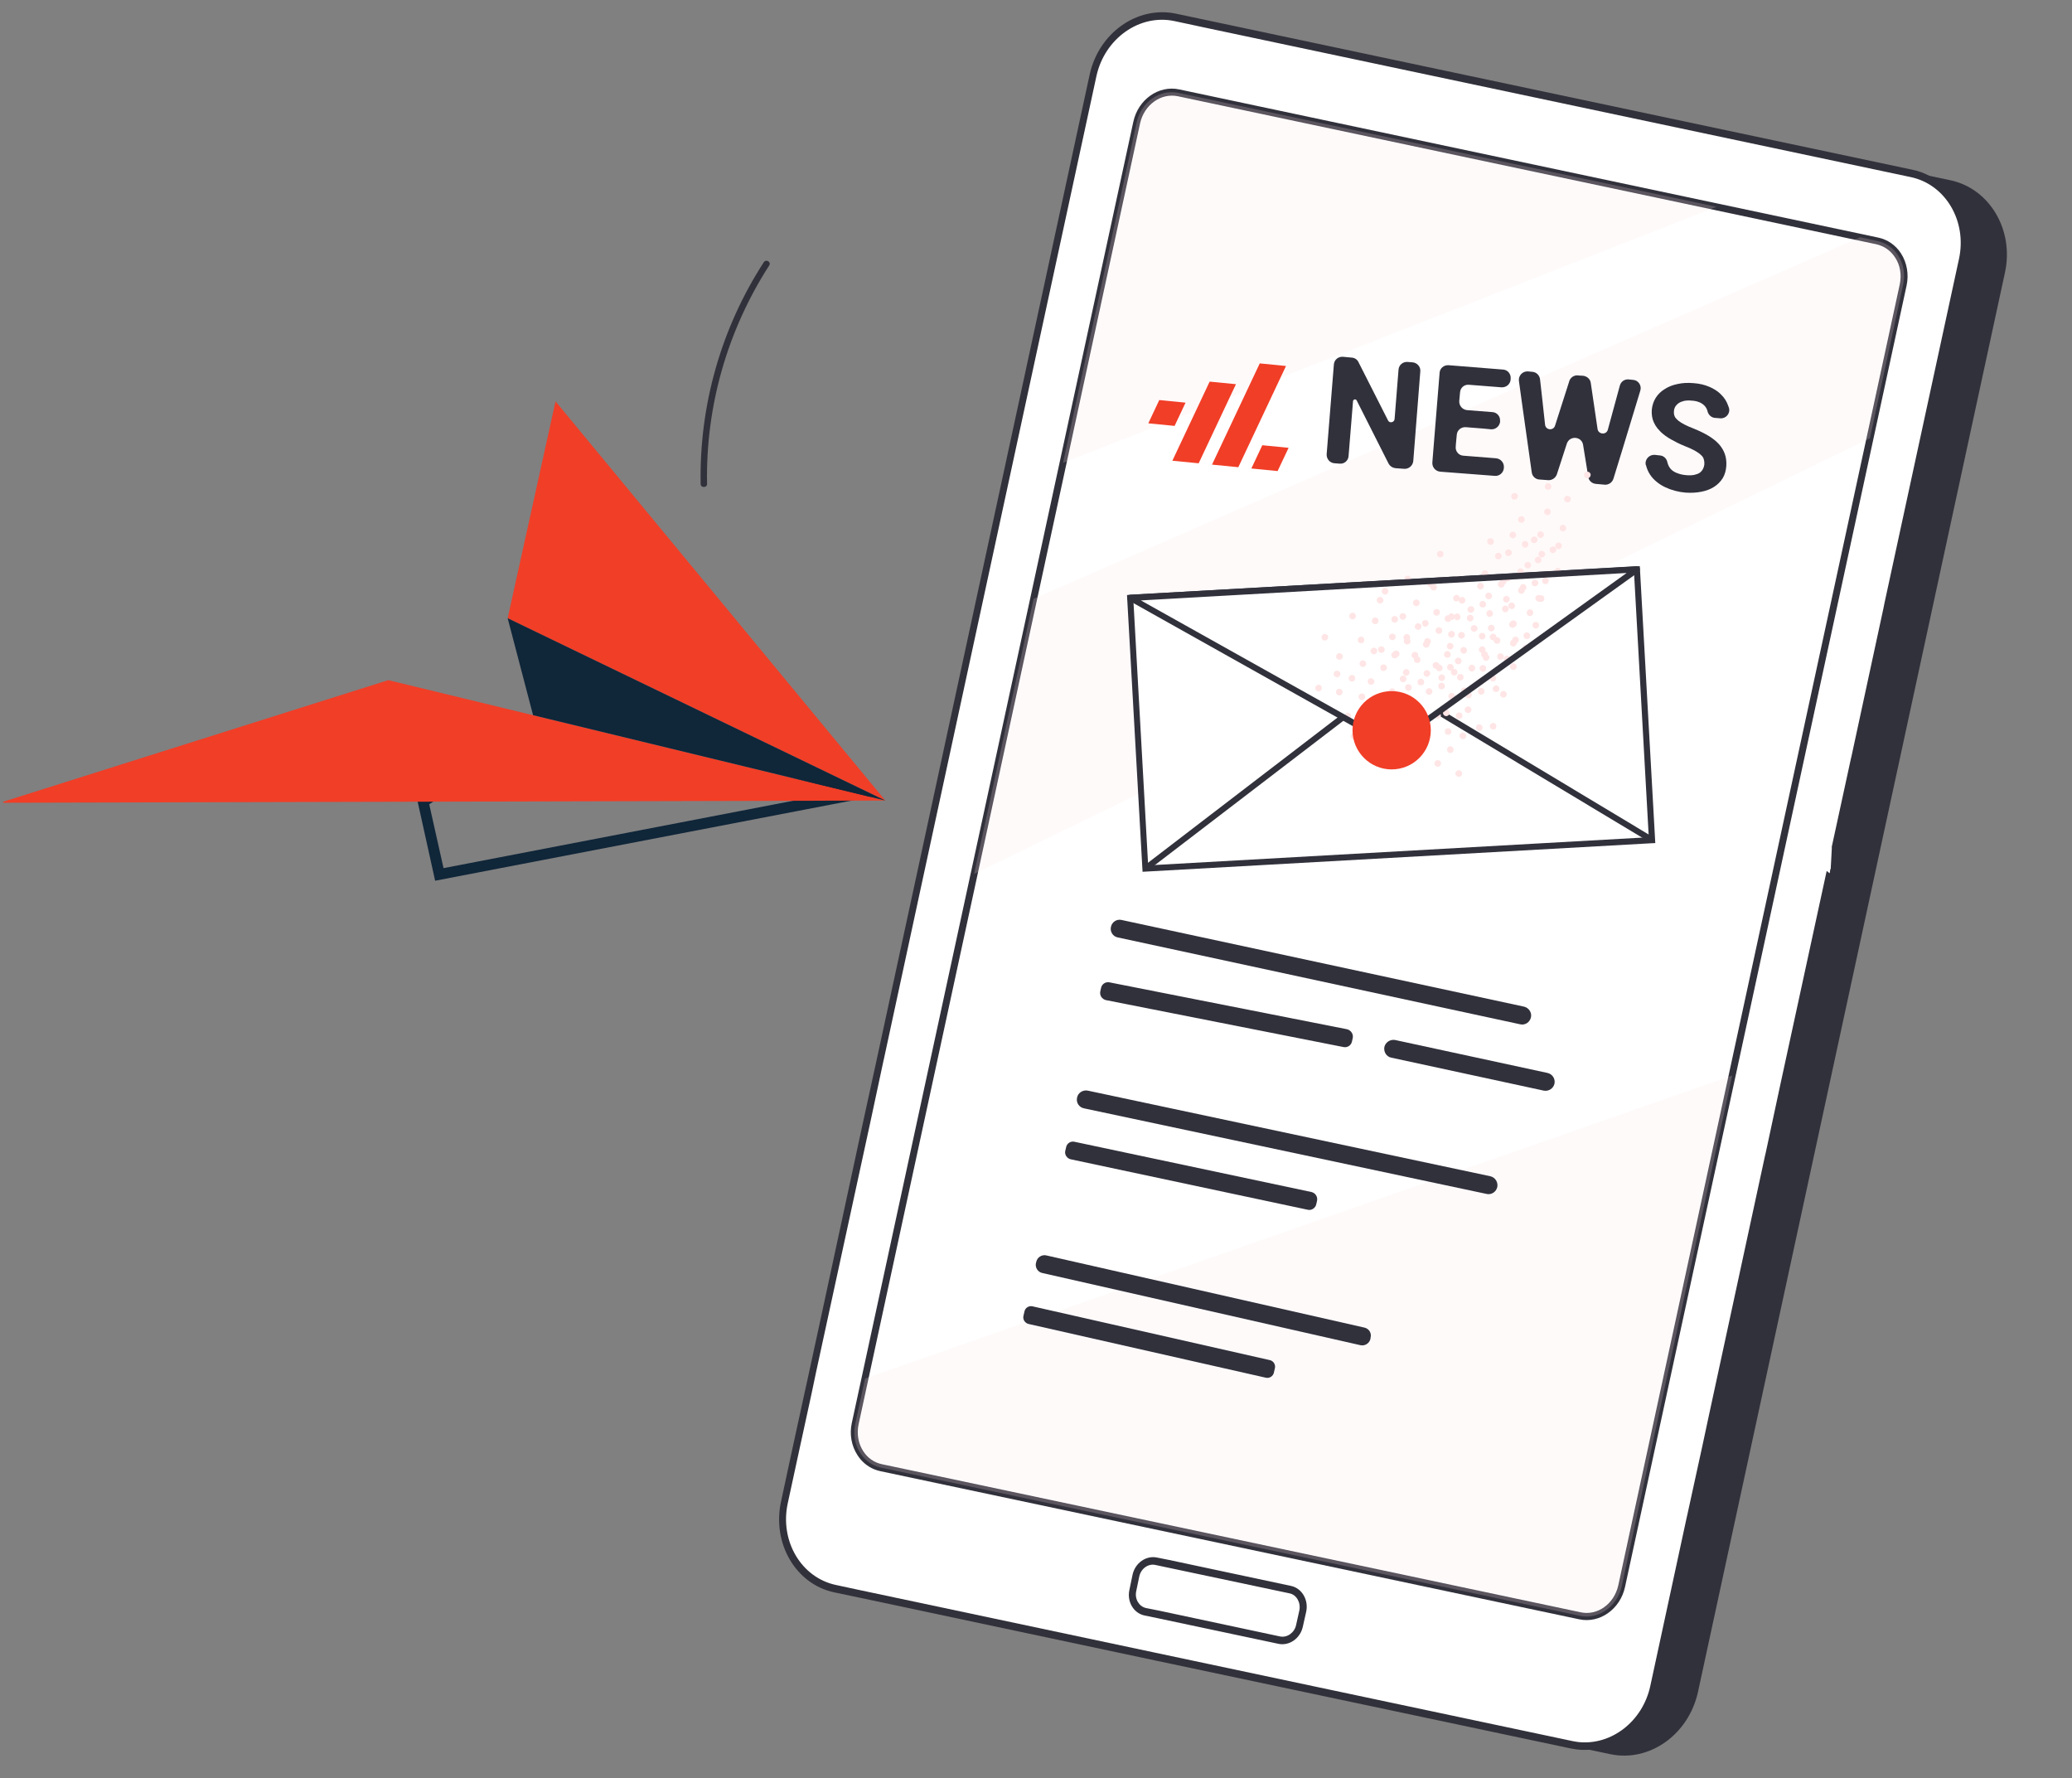 <svg width="331" height="284" viewBox="0 0 331 284" fill="none" xmlns="http://www.w3.org/2000/svg">
<rect x="0" y="0" width="331" height="284" fill="#808080" stroke="none"/>
<g clip-path="url(#clip0_1397_55133)">
<path d="M257.212 280.186L141.072 255.606C134.798 254.266 130.878 247.649 132.375 240.832L181.405 14.152C182.902 7.335 189.172 2.876 195.446 4.216L311.587 28.796C317.86 30.136 321.78 36.753 320.284 43.57L271.253 270.25C269.757 277.067 263.486 281.526 257.212 280.186Z" fill="#31313C"/>
<path d="M251.077 278.689L133.404 253.753C127.551 252.518 123.943 246.353 125.322 239.988L174.624 12.062C176.003 5.697 181.863 1.532 187.716 2.767L305.39 27.702C311.242 28.938 314.881 35.115 313.502 41.48L264.2 269.407C262.821 275.772 256.93 279.924 251.077 278.689Z" fill="white"/>
<path fill-rule="evenodd" clip-rule="evenodd" d="M253.883 279.507L253.853 279.494C253.44 279.512 253.021 279.515 252.596 279.504C252.061 279.471 251.519 279.399 250.969 279.288L233.515 275.589L184.502 265.215L137.572 255.25L133.295 254.352C127.143 253.063 123.32 246.558 124.765 239.863L126.39 232.312L128.55 222.374L128.914 220.737L130.949 211.354L137.733 179.875L139.839 170.236L145.872 142.344L174.067 11.936C175.513 5.241 181.702 0.891 187.854 2.181L305.527 27.116C306.487 27.303 307.413 27.656 308.257 28.117L308.288 28.13C312.737 30.495 315.265 35.992 314.027 41.593L302.074 96.852L301.882 97.738L296.756 121.501L294.596 131.439L294.583 131.47L292.779 139.876L292.29 142.068L292.307 142.112L287.9 162.453L285.247 174.762L282.974 185.226L282.874 185.721L273.197 230.339L273.043 231.133L270.862 241.206L270.565 242.513L270.365 243.503L264.725 269.52C263.518 275.134 258.947 279.123 253.883 279.507ZM263.631 269.312L269.459 242.336L269.551 241.945L269.822 240.699L271.929 231.06L272.977 226.166L281.934 184.719L282.072 184.133L284.394 173.296L286.78 162.306L291.811 139.112C291.936 139.212 292.061 139.312 292.186 139.412C292.218 139.45 292.244 139.472 292.264 139.481C292.285 139.489 292.295 139.494 292.295 139.494L292.395 138.999L292.403 138.895L292.415 138.864L292.441 138.803L292.479 138.712L292.449 138.699L292.462 138.669L292.638 135.343L292.608 135.33L295.729 120.963L295.755 120.902L295.788 120.737L300.847 97.304L301.047 96.314L312.946 41.355C314.258 35.319 310.804 29.47 305.251 28.289L191.285 4.155L191.255 4.143L187.608 3.366C182.055 2.184 176.461 6.139 175.149 12.175L146.961 142.478L141.179 169.259L141.166 169.289L139.037 179.241L132.263 210.437L130.375 219.13L129.657 222.551L127.609 231.964L125.846 240.101C124.534 246.136 127.988 251.986 133.541 253.167L137.219 253.957L139.29 254.395L184.552 263.984L234.122 274.483L251.215 278.102C251.545 278.169 251.869 278.221 252.187 278.259C257.401 278.798 262.398 274.987 263.631 269.312Z" fill="#31313B"/>
<path fill-rule="evenodd" clip-rule="evenodd" d="M139.61 234.668C138.545 234.221 137.62 233.44 136.974 232.418C136.017 230.943 135.686 229.087 136.07 227.315L181.049 19.444C181.818 15.901 185.08 13.581 188.367 14.279L300.023 37.945C301.538 38.258 302.841 39.162 303.684 40.481C304.641 41.956 304.96 43.843 304.575 45.614L259.596 253.486C258.828 257.029 255.565 259.348 252.279 258.651L140.623 234.985C140.272 234.909 139.935 234.804 139.61 234.668ZM300.602 39.297C300.338 39.187 300.065 39.096 299.784 39.026L188.159 15.373C185.459 14.814 182.791 16.738 182.13 19.682L137.151 227.553C136.851 229.038 137.102 230.575 137.91 231.808C138.603 232.886 139.658 233.614 140.874 233.873L252.499 257.527C255.187 258.116 257.854 256.192 258.515 253.248L303.494 45.376C303.794 43.892 303.556 42.324 302.736 41.122C302.192 40.285 301.454 39.654 300.602 39.297Z" fill="#31313C"/>
<path d="M204.359 261.977L182.958 257.448C181.517 257.13 180.616 255.608 180.954 254.032L181.477 251.674C181.815 250.098 183.254 249.054 184.696 249.372L206.096 253.902C207.538 254.219 208.439 255.742 208.1 257.318L207.608 259.689C207.239 261.252 205.8 262.295 204.359 261.977Z" fill="white"/>
<path fill-rule="evenodd" clip-rule="evenodd" d="M204.22 262.564L185.026 258.493L182.82 258.035C181.079 257.663 179.993 255.812 180.429 253.919L180.921 251.549C181.326 249.642 183.093 248.415 184.834 248.786L186.783 249.174L206.235 253.316C207.976 253.687 209.061 255.538 208.669 257.413L208.133 259.802C207.728 261.708 205.961 262.935 204.22 262.564ZM183.066 256.849L185.18 257.27L204.497 261.391C205.621 261.612 206.781 260.809 207.052 259.563L207.575 257.206C207.816 255.947 207.113 254.721 205.988 254.501L186.494 250.376L184.588 249.971C183.446 249.708 182.274 250.541 182.002 251.787L181.51 254.157C181.238 255.403 181.955 256.598 183.066 256.849Z" fill="#31313B"/>
<g opacity="0.2">
<path d="M274.204 33.031L169.815 73.929L181.576 19.556C182.291 16.312 185.286 14.203 188.243 14.834L274.204 33.031Z" fill="#FFE5E5"/>
</g>
<g opacity="0.2">
<path d="M276.717 171.797L259.07 253.372C258.355 256.615 255.36 258.724 252.403 258.094L140.747 234.427C137.76 233.784 135.923 230.652 136.625 227.439L138.196 220.188L276.717 171.797Z" fill="#FFE5E5"/>
</g>
<g opacity="0.2">
<path d="M304.018 45.487L298.721 70.001L155.613 139.59L165.113 95.65L297.178 37.897L299.896 38.499C302.896 39.112 304.733 42.243 304.018 45.487Z" fill="#FFE5E5"/>
</g>
<path d="M225.77 73.636L226.893 59.314C226.963 58.592 226.396 57.947 225.674 57.877L224.858 57.812C224.1 57.764 223.462 58.302 223.413 59.06L222.782 66.943C222.73 67.484 221.975 67.652 221.738 67.157L217.015 57.84C216.82 57.417 216.398 57.15 215.943 57.12L214.528 56.988C213.77 56.939 213.132 57.478 213.083 58.236L211.932 72.55C211.891 73.28 212.422 73.947 213.18 73.995L213.996 74.06C214.746 74.137 215.392 73.57 215.433 72.841L216.144 64.085C216.163 63.781 216.592 63.68 216.731 63.964L221.81 74.025C222.034 74.455 222.456 74.722 222.903 74.781L224.325 74.884C225.055 74.925 225.693 74.387 225.77 73.636Z" fill="#31313C"/>
<path d="M240.236 74.797L240.246 74.645C240.287 73.916 239.748 73.278 238.998 73.2L233.771 72.787C233.042 72.746 232.475 72.1 232.552 71.35L232.582 70.895L232.714 69.48C232.763 68.722 233.401 68.184 234.159 68.233L236.938 68.453L238.201 68.575C238.93 68.616 239.568 68.078 239.646 67.327L239.633 67.262C239.639 67.161 239.636 67.057 239.623 66.951C239.54 66.343 239.049 65.872 238.413 65.825L234.364 65.511C233.613 65.433 233.075 64.795 233.116 64.066L233.24 62.68C233.289 61.922 233.927 61.383 234.678 61.461L239.875 61.867C240.605 61.908 241.271 61.377 241.32 60.619L241.33 60.467C241.379 59.709 240.84 59.071 240.111 59.03L231.412 58.334C230.654 58.285 230.016 58.824 229.975 59.553L228.89 72.929L228.816 73.896C228.775 74.626 229.313 75.264 230.064 75.341L238.77 76.008C239.52 76.086 240.166 75.519 240.236 74.797Z" fill="#31313C"/>
<path d="M260.865 60.673L260.144 60.603C259.508 60.557 258.938 60.959 258.768 61.592L256.85 68.637C256.618 69.5 255.348 69.406 255.211 68.537L254.127 61.182C254.051 60.544 253.524 60.095 252.896 60.019L252.167 59.978L252.08 59.955C251.474 59.916 250.955 60.239 250.715 60.792C250.704 60.83 250.694 60.869 250.684 60.907L248.418 67.982C248.158 68.837 246.924 68.723 246.823 67.832L246.322 63.255L246.02 60.583C245.944 59.945 245.432 59.438 244.797 59.391L244.075 59.321C243.223 59.278 242.531 60.018 242.647 60.851L243.214 64.952L244.693 75.436C244.769 76.074 245.289 76.552 245.895 76.591L247.317 76.695C247.924 76.734 248.487 76.36 248.706 75.771L250.3 70.861C250.748 69.531 252.683 69.68 252.898 71.064L253.573 75.224L253.716 76.188C253.828 76.804 254.327 77.246 254.962 77.293L256.348 77.418C256.983 77.465 257.554 77.062 257.744 76.466L259.174 71.82L262.044 62.377C262.288 61.579 261.717 60.717 260.865 60.673Z" fill="#31313C"/>
<path d="M275.776 74.449C275.822 73.742 275.746 73.104 275.548 72.537C275.351 71.97 275.039 71.444 274.614 70.96C274.169 70.471 273.61 70.023 272.938 69.616C272.265 69.21 271.474 68.823 270.564 68.456C269.482 68.043 268.677 67.632 268.149 67.223C267.931 67.041 267.753 66.859 267.616 66.679C267.448 66.387 267.378 66.07 267.408 65.728C267.417 65.464 267.484 65.214 267.609 64.98C267.752 64.751 267.939 64.554 268.168 64.39C268.416 64.23 268.705 64.112 269.034 64.035C269.382 63.964 269.787 63.949 270.249 63.991C270.736 64.018 271.144 64.107 271.474 64.257C271.493 64.262 271.512 64.268 271.531 64.273C271.842 64.418 272.102 64.6 272.31 64.821C272.532 65.065 272.684 65.343 272.766 65.652C272.78 65.677 272.784 65.698 272.779 65.718C272.936 66.284 273.406 66.719 273.983 66.75L274.799 66.814C275.701 66.902 276.453 66.054 276.2 65.154C276.168 65.042 276.127 64.928 276.076 64.812C275.846 64.133 275.471 63.539 274.949 63.029C274.788 62.863 274.606 62.7 274.401 62.543C274.006 62.252 273.56 61.999 273.062 61.783C272.325 61.462 271.483 61.267 270.535 61.198C269.611 61.115 268.755 61.164 267.966 61.343C267.183 61.503 266.504 61.774 265.929 62.154C265.34 62.511 264.867 62.97 264.51 63.533C264.154 64.096 263.941 64.738 263.871 65.459C263.82 66.186 263.922 66.841 264.178 67.423C264.331 67.773 264.53 68.104 264.775 68.416C264.931 68.602 265.106 68.793 265.3 68.989C265.775 69.445 266.344 69.855 267.007 70.218C267.685 70.605 268.395 70.95 269.137 71.251C269.807 71.513 270.357 71.763 270.787 72.002C271.197 72.235 271.516 72.465 271.744 72.69C271.976 72.896 272.122 73.121 272.181 73.362C272.258 73.609 272.287 73.885 272.268 74.188C272.234 74.467 272.158 74.714 272.039 74.929C271.914 75.163 271.737 75.362 271.508 75.527C271.284 75.672 270.998 75.781 270.65 75.852C270.302 75.923 269.906 75.941 269.463 75.904C268.939 75.867 268.48 75.775 268.087 75.628C267.69 75.501 267.348 75.317 267.063 75.076C266.797 74.84 266.593 74.529 266.45 74.141C266.413 74.049 266.381 73.937 266.354 73.806C266.234 73.219 265.736 72.777 265.158 72.746L264.35 72.652C263.44 72.594 262.696 73.412 262.92 74.305C262.92 74.305 262.929 74.308 262.948 74.313C263.075 74.84 263.283 75.328 263.574 75.776C263.866 76.225 264.223 76.619 264.646 76.958C265.05 77.293 265.498 77.577 265.991 77.812C266.483 78.047 267.007 78.239 267.564 78.388C268.12 78.537 268.68 78.636 269.243 78.684C270.172 78.748 271.028 78.699 271.812 78.539C272.571 78.393 273.235 78.139 273.805 77.777C274.375 77.416 274.838 76.954 275.194 76.391C275.527 75.843 275.721 75.195 275.776 74.449Z" fill="#31313C"/>
<path d="M242.852 163.611L178.558 149.734C177.794 149.592 177.298 148.812 177.469 148.061C177.623 147.266 178.404 146.77 179.155 146.942L243.462 160.789C244.244 160.973 244.74 161.754 244.568 162.505C244.384 163.287 243.634 163.795 242.852 163.611Z" fill="#31313C"/>
<path d="M237.478 190.705L173.168 177.035C172.374 176.881 171.877 176.101 172.062 175.319C172.203 174.555 172.983 174.059 173.747 174.2L238.088 187.883C238.869 188.067 239.335 188.835 239.194 189.599C239.009 190.38 238.259 190.889 237.478 190.705Z" fill="#31313C"/>
<path d="M214.633 167.246L176.656 159.744C176.039 159.592 175.644 158.998 175.765 158.368L175.89 157.812C176.011 157.183 176.606 156.788 177.235 156.909L215.182 164.399C215.799 164.55 216.224 165.157 216.103 165.787L215.978 166.342C215.857 166.972 215.262 167.367 214.633 167.246Z" fill="#31313C"/>
<path d="M246.611 174.204L222.261 168.94C221.497 168.799 221.001 168.018 221.155 167.224C221.327 166.473 222.107 165.977 222.871 166.118L247.22 171.382C248.002 171.566 248.481 172.304 248.327 173.098C248.155 173.849 247.405 174.358 246.611 174.204Z" fill="#31313C"/>
<path d="M208.93 193.237L171.079 185.179C170.449 185.058 170.037 184.42 170.175 183.834L170.313 183.247C170.421 182.648 171.029 182.223 171.646 182.374L209.51 190.402C210.126 190.553 210.521 191.148 210.401 191.778L210.275 192.333C210.155 192.963 209.516 193.375 208.93 193.237Z" fill="#31313C"/>
<path d="M217.331 214.866L166.479 203.329C165.789 203.182 165.341 202.458 165.487 201.768L165.546 201.542C165.705 200.821 166.429 200.373 167.119 200.519L217.971 212.057C218.692 212.216 219.14 212.94 218.951 213.648L218.922 213.887C218.746 214.564 218.052 215.025 217.331 214.866Z" fill="#31313C"/>
<path d="M202.233 220.064L164.317 211.477C163.731 211.339 163.366 210.757 163.492 210.201L163.663 209.45C163.789 208.894 164.371 208.529 164.927 208.655L202.874 217.254C203.429 217.38 203.794 217.962 203.668 218.518L203.497 219.269C203.371 219.825 202.789 220.189 202.233 220.064Z" fill="#31313C"/>
<path d="M263.91 134.199L182.979 138.76L180.526 95.502L261.488 90.954L263.91 134.199Z" fill="white"/>
<path fill-rule="evenodd" clip-rule="evenodd" d="M182.523 139.248L180.037 95.046L180.522 94.999L261.956 90.434L264.43 134.667L263.958 134.684L182.523 139.248ZM181.059 95.939L183.417 138.227L263.391 133.73L261.033 91.443L181.059 95.939Z" fill="#31313C"/>
<path d="M183.255 139.126L182.686 138.35L221.85 108.343L264.163 133.768L263.671 134.599L221.929 109.521L183.255 139.126Z" fill="#31313C"/>
<path d="M180.654 95.626L222.588 119.138L261.616 91.078L180.654 95.626Z" fill="white"/>
<path d="M220.333 103.343C220.587 103.163 220.93 103.199 221.079 103.441C221.271 103.665 221.235 104.007 220.981 104.187C220.77 104.349 220.427 104.313 220.235 104.089C220.085 103.848 220.122 103.505 220.333 103.343Z" fill="#FFE5E5"/>
<path d="M220.7 106.217C220.942 106.067 221.284 106.104 221.447 106.315C221.626 106.569 221.59 106.912 221.349 107.061C221.125 107.253 220.782 107.217 220.602 106.963C220.44 106.752 220.476 106.409 220.7 106.217Z" fill="#FFE5E5"/>
<path d="M222.73 104.024C222.954 103.831 223.284 103.898 223.476 104.122C223.626 104.363 223.602 104.675 223.378 104.868C223.124 105.048 222.794 104.981 222.632 104.77C222.44 104.546 222.476 104.204 222.73 104.024Z" fill="#FFE5E5"/>
<path d="M217.39 105.581C217.644 105.401 217.974 105.467 218.136 105.679C218.316 105.933 218.292 106.245 218.038 106.425C217.814 106.617 217.484 106.551 217.292 106.327C217.099 106.103 217.166 105.773 217.39 105.581Z" fill="#FFE5E5"/>
<path d="M224.317 106.981C224.541 106.788 224.871 106.855 225.064 107.079C225.243 107.333 225.177 107.663 224.966 107.825C224.711 108.005 224.399 107.982 224.219 107.727C224.027 107.503 224.093 107.173 224.317 106.981Z" fill="#FFE5E5"/>
<path d="M218.704 108.422C218.915 108.26 219.257 108.296 219.437 108.55C219.63 108.774 219.563 109.104 219.352 109.266C219.098 109.446 218.755 109.409 218.606 109.168C218.413 108.944 218.449 108.601 218.704 108.422Z" fill="#FFE5E5"/>
<path d="M222.069 110.046C222.293 109.853 222.623 109.92 222.815 110.144C222.965 110.385 222.941 110.697 222.717 110.89C222.463 111.07 222.12 111.034 221.971 110.792C221.779 110.568 221.815 110.225 222.069 110.046Z" fill="#FFE5E5"/>
<path d="M227.615 107.145C227.87 106.965 228.182 106.989 228.362 107.243C228.554 107.467 228.487 107.797 228.264 107.989C228.04 108.182 227.71 108.115 227.517 107.891C227.338 107.637 227.391 107.337 227.615 107.145Z" fill="#FFE5E5"/>
<path d="M227.983 110.02C228.194 109.858 228.537 109.894 228.717 110.148C228.909 110.372 228.842 110.702 228.631 110.864C228.407 111.057 228.065 111.02 227.885 110.766C227.693 110.542 227.759 110.212 227.983 110.02Z" fill="#FFE5E5"/>
<path d="M230.01 107.827C230.221 107.665 230.564 107.701 230.726 107.912C230.906 108.166 230.87 108.509 230.628 108.658C230.404 108.851 230.062 108.815 229.882 108.561C229.72 108.349 229.756 108.007 230.01 107.827Z" fill="#FFE5E5"/>
<path d="M224.671 109.383C224.883 109.221 225.225 109.257 225.418 109.481C225.597 109.735 225.531 110.065 225.32 110.227C225.065 110.407 224.753 110.383 224.573 110.129C224.381 109.905 224.448 109.575 224.671 109.383Z" fill="#FFE5E5"/>
<path d="M231.601 110.783C231.812 110.621 232.155 110.657 232.347 110.881C232.497 111.123 232.46 111.465 232.249 111.627C231.995 111.807 231.652 111.771 231.503 111.529C231.31 111.306 231.347 110.963 231.601 110.783Z" fill="#FFE5E5"/>
<path d="M225.975 112.256C226.198 112.064 226.541 112.1 226.721 112.354C226.883 112.565 226.847 112.908 226.623 113.1C226.381 113.25 226.039 113.213 225.877 113.002C225.697 112.748 225.733 112.405 225.975 112.256Z" fill="#FFE5E5"/>
<path d="M229.349 113.849C229.56 113.687 229.903 113.724 230.065 113.935C230.245 114.189 230.209 114.532 229.967 114.681C229.743 114.873 229.401 114.837 229.221 114.583C229.059 114.372 229.095 114.029 229.349 113.849Z" fill="#FFE5E5"/>
<path d="M220.777 112.189C220.988 112.027 221.331 112.063 221.51 112.317C221.672 112.528 221.636 112.871 221.412 113.063C221.171 113.213 220.828 113.176 220.679 112.935C220.486 112.711 220.523 112.368 220.777 112.189Z" fill="#FFE5E5"/>
<path d="M221.133 115.094C221.356 114.901 221.686 114.968 221.879 115.192C222.028 115.433 222.005 115.745 221.781 115.938C221.527 116.118 221.184 116.081 221.035 115.84C220.842 115.616 220.878 115.273 221.133 115.094Z" fill="#FFE5E5"/>
<path d="M223.13 112.89C223.384 112.71 223.714 112.777 223.876 112.988C224.069 113.211 224.032 113.554 223.778 113.734C223.554 113.926 223.224 113.86 223.032 113.636C222.852 113.382 222.906 113.082 223.13 112.89Z" fill="#FFE5E5"/>
<path d="M217.82 114.458C218.044 114.265 218.374 114.332 218.566 114.556C218.728 114.767 218.692 115.11 218.468 115.302C218.214 115.482 217.884 115.415 217.722 115.204C217.53 114.98 217.566 114.638 217.82 114.458Z" fill="#FFE5E5"/>
<path d="M224.718 115.846C224.972 115.666 225.302 115.732 225.464 115.943C225.644 116.198 225.621 116.51 225.366 116.69C225.143 116.882 224.813 116.816 224.62 116.592C224.458 116.381 224.494 116.038 224.718 115.846Z" fill="#FFE5E5"/>
<path d="M221.878 119.379C222.101 119.186 222.431 119.253 222.624 119.477C222.786 119.688 222.75 120.03 222.526 120.223C222.272 120.403 221.942 120.336 221.78 120.125C221.6 119.871 221.623 119.558 221.878 119.379Z" fill="#FFE5E5"/>
<path d="M225.337 118.896C225.592 118.716 225.934 118.753 226.084 118.994C226.276 119.218 226.24 119.561 225.986 119.74C225.775 119.902 225.432 119.866 225.239 119.642C225.09 119.401 225.126 119.058 225.337 118.896Z" fill="#FFE5E5"/>
<path d="M213.268 107.218C213.51 107.068 213.822 107.092 214.014 107.316C214.194 107.57 214.158 107.913 213.916 108.062C213.693 108.255 213.35 108.218 213.17 107.964C212.978 107.74 213.044 107.41 213.268 107.218Z" fill="#FFE5E5"/>
<path d="M213.623 110.122C213.877 109.942 214.177 109.996 214.369 110.22C214.562 110.444 214.495 110.774 214.271 110.966C214.047 111.159 213.717 111.092 213.525 110.868C213.345 110.614 213.399 110.315 213.623 110.122Z" fill="#FFE5E5"/>
<path d="M215.654 107.931C215.878 107.739 216.221 107.775 216.4 108.029C216.563 108.24 216.526 108.583 216.303 108.776C216.061 108.925 215.718 108.889 215.556 108.678C215.376 108.423 215.413 108.081 215.654 107.931Z" fill="#FFE5E5"/>
<path d="M210.314 109.487C210.568 109.307 210.88 109.331 211.06 109.585C211.252 109.809 211.186 110.139 210.962 110.331C210.738 110.524 210.408 110.457 210.216 110.233C210.036 109.979 210.102 109.649 210.314 109.487Z" fill="#FFE5E5"/>
<path d="M217.241 110.886C217.465 110.694 217.808 110.73 217.987 110.984C218.18 111.208 218.113 111.538 217.889 111.731C217.635 111.91 217.305 111.844 217.143 111.633C216.963 111.378 216.987 111.066 217.241 110.886Z" fill="#FFE5E5"/>
<path d="M215.993 117.2C216.217 117.007 216.56 117.044 216.739 117.298C216.901 117.509 216.865 117.852 216.641 118.044C216.4 118.193 216.057 118.157 215.908 117.916C215.715 117.692 215.752 117.349 215.993 117.2Z" fill="#FFE5E5"/>
<path d="M214.991 113.952C215.215 113.76 215.558 113.796 215.737 114.05C215.899 114.261 215.863 114.604 215.639 114.797C215.385 114.976 215.055 114.91 214.893 114.699C214.713 114.444 214.75 114.102 214.991 113.952Z" fill="#FFE5E5"/>
<path d="M227.359 99.129C227.601 98.979 227.944 99.016 228.106 99.227C228.285 99.481 228.249 99.824 228.008 99.973C227.784 100.165 227.441 100.129 227.261 99.875C227.099 99.664 227.136 99.321 227.359 99.129Z" fill="#FFE5E5"/>
<path d="M227.715 102.034C227.969 101.855 228.299 101.921 228.461 102.132C228.654 102.356 228.618 102.699 228.363 102.879C228.14 103.071 227.81 103.005 227.617 102.781C227.455 102.57 227.491 102.227 227.715 102.034Z" fill="#FFE5E5"/>
<path d="M230.994 98.397C231.218 98.204 231.561 98.24 231.74 98.495C231.902 98.706 231.866 99.048 231.642 99.241C231.401 99.39 231.058 99.354 230.896 99.143C230.716 98.889 230.753 98.546 230.994 98.397Z" fill="#FFE5E5"/>
<path d="M224.403 101.398C224.658 101.219 224.97 101.242 225.15 101.496C225.342 101.72 225.306 102.063 225.052 102.243C224.828 102.435 224.498 102.368 224.305 102.145C224.126 101.89 224.18 101.591 224.403 101.398Z" fill="#FFE5E5"/>
<path d="M231.333 102.797C231.557 102.605 231.887 102.672 232.079 102.895C232.272 103.119 232.205 103.449 231.981 103.642C231.727 103.821 231.427 103.767 231.235 103.544C231.055 103.289 231.109 102.99 231.333 102.797Z" fill="#FFE5E5"/>
<path d="M225.718 104.239C225.942 104.047 226.272 104.113 226.465 104.337C226.645 104.591 226.578 104.921 226.367 105.083C226.112 105.263 225.77 105.227 225.62 104.985C225.428 104.762 225.464 104.419 225.718 104.239Z" fill="#FFE5E5"/>
<path d="M229.082 105.863C229.306 105.671 229.636 105.737 229.828 105.961C229.99 106.172 229.954 106.515 229.73 106.707C229.476 106.887 229.146 106.82 228.984 106.609C228.804 106.355 228.827 106.043 229.082 105.863Z" fill="#FFE5E5"/>
<path d="M230.988 116.432C231.242 116.252 231.585 116.288 231.734 116.53C231.927 116.754 231.89 117.096 231.636 117.276C231.425 117.438 231.082 117.402 230.89 117.178C230.741 116.937 230.777 116.594 230.988 116.432Z" fill="#FFE5E5"/>
<path d="M231.36 119.307C231.614 119.128 231.944 119.194 232.106 119.405C232.286 119.66 232.25 120.002 232.008 120.152C231.784 120.344 231.442 120.308 231.262 120.054C231.1 119.843 231.136 119.5 231.36 119.307Z" fill="#FFE5E5"/>
<path d="M233.384 117.114C233.607 116.921 233.937 116.988 234.13 117.212C234.322 117.435 234.256 117.765 234.032 117.958C233.778 118.138 233.478 118.084 233.286 117.86C233.093 117.636 233.129 117.293 233.384 117.114Z" fill="#FFE5E5"/>
<path d="M227.464 115.957C227.688 115.765 228.03 115.801 228.21 116.055C228.372 116.266 228.336 116.609 228.112 116.801C227.858 116.981 227.528 116.915 227.366 116.703C227.186 116.449 227.21 116.137 227.464 115.957Z" fill="#FFE5E5"/>
<path d="M235.975 115.801C236.229 115.621 236.572 115.657 236.721 115.899C236.914 116.123 236.878 116.465 236.623 116.645C236.412 116.807 236.07 116.771 235.89 116.517C235.728 116.306 235.764 115.963 235.975 115.801Z" fill="#FFE5E5"/>
<path d="M229.36 121.511C229.571 121.349 229.914 121.385 230.106 121.609C230.286 121.863 230.219 122.193 230.008 122.356C229.754 122.535 229.442 122.512 229.262 122.258C229.069 122.034 229.136 121.704 229.36 121.511Z" fill="#FFE5E5"/>
<path d="M232.723 123.135C232.947 122.943 233.277 123.009 233.47 123.233C233.649 123.487 233.595 123.787 233.372 123.979C233.117 124.159 232.818 124.105 232.625 123.881C232.433 123.658 232.469 123.315 232.723 123.135Z" fill="#FFE5E5"/>
<path d="M232.63 105.167C232.854 104.975 233.196 105.011 233.376 105.265C233.538 105.476 233.502 105.819 233.278 106.011C233.024 106.191 232.694 106.125 232.532 105.913C232.352 105.659 232.388 105.316 232.63 105.167Z" fill="#FFE5E5"/>
<path d="M236.262 108.371C236.503 108.222 236.846 108.258 237.008 108.469C237.188 108.723 237.152 109.066 236.91 109.215C236.686 109.408 236.344 109.371 236.164 109.117C236.002 108.906 236.038 108.563 236.262 108.371Z" fill="#FFE5E5"/>
<path d="M232.949 107.734C233.191 107.585 233.534 107.621 233.696 107.832C233.875 108.086 233.839 108.429 233.598 108.578C233.374 108.771 233.031 108.735 232.851 108.48C232.689 108.269 232.725 107.927 232.949 107.734Z" fill="#FFE5E5"/>
<path d="M237.09 104.602C237.313 104.41 237.643 104.477 237.836 104.7C237.985 104.942 237.962 105.254 237.707 105.434C237.484 105.626 237.141 105.59 236.992 105.349C236.799 105.125 236.835 104.782 237.09 104.602Z" fill="#FFE5E5"/>
<path d="M234.251 110.606C234.475 110.413 234.817 110.449 234.997 110.704C235.19 110.927 235.123 111.257 234.899 111.45C234.658 111.599 234.345 111.576 234.153 111.352C233.973 111.098 234.009 110.755 234.251 110.606Z" fill="#FFE5E5"/>
<path d="M232.769 113.886C233.011 113.737 233.353 113.773 233.515 113.984C233.695 114.238 233.659 114.581 233.417 114.73C233.194 114.923 232.851 114.887 232.671 114.633C232.479 114.409 232.545 114.079 232.769 113.886Z" fill="#FFE5E5"/>
<path d="M220.949 94.01C221.16 93.848 221.502 93.885 221.682 94.139C221.875 94.363 221.808 94.693 221.584 94.885C221.343 95.034 221 94.998 220.851 94.757C220.658 94.533 220.694 94.19 220.949 94.01Z" fill="#FFE5E5"/>
<path d="M215.742 97.982C215.996 97.802 216.339 97.839 216.489 98.08C216.681 98.304 216.645 98.647 216.391 98.827C216.167 99.019 215.837 98.952 215.644 98.729C215.464 98.474 215.518 98.175 215.742 97.982Z" fill="#FFE5E5"/>
<path d="M223.767 98.053C224.021 97.873 224.364 97.909 224.513 98.151C224.705 98.374 224.669 98.717 224.415 98.897C224.204 99.059 223.861 99.023 223.681 98.769C223.489 98.545 223.556 98.215 223.767 98.053Z" fill="#FFE5E5"/>
<path d="M213.644 104.441C213.898 104.262 214.21 104.285 214.39 104.539C214.582 104.763 214.546 105.106 214.292 105.286C214.081 105.448 213.738 105.411 213.546 105.188C213.366 104.933 213.433 104.603 213.644 104.441Z" fill="#FFE5E5"/>
<path d="M219.358 98.747C219.582 98.555 219.925 98.591 220.105 98.845C220.297 99.069 220.231 99.399 220.007 99.592C219.752 99.772 219.453 99.718 219.26 99.494C219.081 99.24 219.135 98.94 219.358 98.747Z" fill="#FFE5E5"/>
<path d="M211.323 101.356C211.534 101.194 211.877 101.231 212.069 101.454C212.249 101.709 212.182 102.039 211.971 102.201C211.717 102.38 211.405 102.357 211.225 102.103C211.032 101.879 211.099 101.549 211.323 101.356Z" fill="#FFE5E5"/>
<path d="M217.107 101.812C217.331 101.619 217.674 101.655 217.854 101.91C218.016 102.121 217.979 102.463 217.756 102.656C217.514 102.805 217.171 102.769 217.009 102.558C216.83 102.304 216.866 101.961 217.107 101.812Z" fill="#FFE5E5"/>
<path d="M229.192 97.391C229.403 97.229 229.746 97.266 229.908 97.477C230.088 97.731 230.051 98.074 229.81 98.223C229.586 98.415 229.243 98.379 229.064 98.125C228.902 97.914 228.938 97.571 229.192 97.391Z" fill="#FFE5E5"/>
<path d="M229.552 100.297C229.776 100.105 230.106 100.171 230.299 100.395C230.461 100.606 230.425 100.949 230.201 101.141C229.946 101.321 229.617 101.255 229.454 101.043C229.262 100.82 229.298 100.477 229.552 100.297Z" fill="#FFE5E5"/>
<path d="M231.549 98.093C231.773 97.9 232.115 97.936 232.295 98.191C232.488 98.414 232.421 98.744 232.197 98.937C231.956 99.086 231.643 99.063 231.451 98.839C231.271 98.585 231.338 98.255 231.549 98.093Z" fill="#FFE5E5"/>
<path d="M226.238 99.662C226.462 99.469 226.792 99.536 226.984 99.759C227.147 99.971 227.11 100.313 226.856 100.493C226.632 100.685 226.302 100.619 226.11 100.395C225.948 100.184 225.984 99.841 226.238 99.662Z" fill="#FFE5E5"/>
<path d="M233.138 101.048C233.392 100.869 233.735 100.905 233.885 101.146C234.077 101.37 234.041 101.713 233.787 101.893C233.563 102.085 233.233 102.019 233.04 101.795C232.891 101.553 232.914 101.241 233.138 101.048Z" fill="#FFE5E5"/>
<path d="M227.522 102.489C227.764 102.34 228.106 102.376 228.268 102.587C228.448 102.842 228.412 103.184 228.17 103.334C227.947 103.526 227.604 103.49 227.424 103.236C227.232 103.012 227.298 102.682 227.522 102.489Z" fill="#FFE5E5"/>
<path d="M230.887 104.114C231.141 103.934 231.453 103.957 231.633 104.212C231.826 104.435 231.789 104.778 231.535 104.958C231.324 105.12 230.981 105.084 230.789 104.86C230.609 104.606 230.676 104.276 230.887 104.114Z" fill="#FFE5E5"/>
<path d="M236.446 101.183C236.688 101.034 237.031 101.07 237.193 101.281C237.372 101.535 237.336 101.878 237.095 102.027C236.871 102.22 236.528 102.183 236.348 101.929C236.186 101.718 236.223 101.375 236.446 101.183Z" fill="#FFE5E5"/>
<path d="M236.803 104.088C237.057 103.908 237.387 103.975 237.549 104.186C237.742 104.41 237.706 104.753 237.451 104.932C237.228 105.125 236.898 105.058 236.705 104.834C236.556 104.593 236.579 104.281 236.803 104.088Z" fill="#FFE5E5"/>
<path d="M238.832 101.896C239.056 101.703 239.398 101.739 239.578 101.994C239.74 102.205 239.704 102.547 239.48 102.74C239.239 102.889 238.896 102.853 238.734 102.642C238.554 102.388 238.59 102.045 238.832 101.896Z" fill="#FFE5E5"/>
<path d="M233.492 103.451C233.746 103.272 234.076 103.338 234.238 103.549C234.43 103.773 234.394 104.116 234.14 104.296C233.916 104.488 233.586 104.422 233.394 104.198C233.244 103.956 233.268 103.644 233.492 103.451Z" fill="#FFE5E5"/>
<path d="M240.42 104.85C240.644 104.658 240.987 104.694 241.166 104.948C241.359 105.172 241.292 105.502 241.068 105.695C240.857 105.857 240.515 105.821 240.322 105.597C240.142 105.342 240.209 105.013 240.42 104.85Z" fill="#FFE5E5"/>
<path d="M234.806 106.293C235.03 106.1 235.36 106.167 235.553 106.391C235.733 106.645 235.679 106.945 235.455 107.137C235.231 107.33 234.888 107.294 234.709 107.039C234.516 106.815 234.583 106.486 234.806 106.293Z" fill="#FFE5E5"/>
<path d="M238.169 107.916C238.393 107.723 238.735 107.76 238.915 108.014C239.108 108.238 239.041 108.568 238.817 108.76C238.576 108.909 238.264 108.886 238.071 108.662C237.891 108.408 237.958 108.078 238.169 107.916Z" fill="#FFE5E5"/>
<path d="M229.596 106.256C229.85 106.076 230.18 106.143 230.342 106.354C230.522 106.608 230.499 106.921 230.244 107.1C230.021 107.293 229.678 107.257 229.498 107.002C229.336 106.791 229.372 106.449 229.596 106.256Z" fill="#FFE5E5"/>
<path d="M229.955 109.163C230.209 108.983 230.552 109.019 230.701 109.261C230.893 109.485 230.857 109.827 230.603 110.007C230.392 110.169 230.049 110.133 229.857 109.909C229.707 109.668 229.744 109.325 229.955 109.163Z" fill="#FFE5E5"/>
<path d="M231.994 106.94C232.205 106.778 232.547 106.814 232.727 107.068C232.889 107.279 232.853 107.622 232.642 107.784C232.388 107.964 232.045 107.927 231.896 107.686C231.703 107.462 231.739 107.119 231.994 106.94Z" fill="#FFE5E5"/>
<path d="M226.641 108.526C226.895 108.346 227.238 108.382 227.387 108.624C227.58 108.848 227.544 109.191 227.289 109.37C227.078 109.532 226.736 109.496 226.543 109.272C226.394 109.031 226.43 108.688 226.641 108.526Z" fill="#FFE5E5"/>
<path d="M233.57 109.926C233.794 109.733 234.137 109.769 234.317 110.024C234.509 110.247 234.442 110.577 234.219 110.77C234.008 110.932 233.665 110.896 233.472 110.672C233.293 110.418 233.359 110.088 233.57 109.926Z" fill="#FFE5E5"/>
<path d="M230.711 113.417C230.953 113.268 231.295 113.304 231.445 113.546C231.637 113.769 231.601 114.112 231.359 114.261C231.136 114.454 230.793 114.418 230.613 114.163C230.451 113.952 230.487 113.61 230.711 113.417Z" fill="#FFE5E5"/>
<path d="M234.201 112.947C234.455 112.767 234.755 112.821 234.947 113.045C235.14 113.269 235.073 113.599 234.849 113.791C234.626 113.984 234.296 113.917 234.103 113.693C233.911 113.469 233.977 113.139 234.201 112.947Z" fill="#FFE5E5"/>
<path d="M222.118 101.298C222.329 101.136 222.671 101.172 222.864 101.396C223.013 101.638 222.977 101.98 222.766 102.142C222.512 102.322 222.169 102.286 222.02 102.044C221.827 101.821 221.863 101.478 222.118 101.298Z" fill="#FFE5E5"/>
<path d="M222.475 104.203C222.699 104.011 223.042 104.047 223.222 104.301C223.384 104.512 223.348 104.855 223.124 105.048C222.87 105.227 222.54 105.161 222.378 104.95C222.198 104.695 222.221 104.383 222.475 104.203Z" fill="#FFE5E5"/>
<path d="M224.474 102C224.698 101.807 225.04 101.844 225.22 102.098C225.412 102.322 225.346 102.652 225.122 102.844C224.911 103.006 224.568 102.97 224.376 102.746C224.196 102.492 224.263 102.162 224.474 102Z" fill="#FFE5E5"/>
<path d="M219.163 103.567C219.387 103.375 219.73 103.411 219.909 103.665C220.071 103.876 220.035 104.219 219.811 104.411C219.557 104.591 219.227 104.524 219.065 104.313C218.885 104.059 218.909 103.747 219.163 103.567Z" fill="#FFE5E5"/>
<path d="M226.062 104.955C226.316 104.775 226.659 104.812 226.808 105.053C227.001 105.277 226.965 105.62 226.71 105.799C226.499 105.962 226.157 105.925 225.964 105.702C225.815 105.46 225.851 105.117 226.062 104.955Z" fill="#FFE5E5"/>
<path d="M224.825 111.237C225.067 111.088 225.409 111.124 225.572 111.335C225.751 111.589 225.715 111.932 225.474 112.081C225.25 112.274 224.907 112.238 224.727 111.983C224.565 111.772 224.601 111.43 224.825 111.237Z" fill="#FFE5E5"/>
<path d="M223.811 108.02C224.065 107.841 224.377 107.864 224.557 108.118C224.749 108.342 224.713 108.685 224.459 108.865C224.248 109.027 223.905 108.99 223.713 108.767C223.533 108.512 223.6 108.182 223.811 108.02Z" fill="#FFE5E5"/>
<path d="M236.178 93.197C236.432 93.017 236.762 93.084 236.924 93.295C237.116 93.519 237.08 93.861 236.826 94.041C236.602 94.234 236.272 94.167 236.08 93.943C235.887 93.719 235.954 93.389 236.178 93.197Z" fill="#FFE5E5"/>
<path d="M236.535 96.101C236.789 95.921 237.132 95.958 237.281 96.199C237.474 96.423 237.437 96.766 237.183 96.945C236.972 97.108 236.629 97.071 236.437 96.847C236.287 96.606 236.324 96.263 236.535 96.101Z" fill="#FFE5E5"/>
<path d="M239.826 92.434C240.05 92.241 240.38 92.308 240.572 92.532C240.721 92.773 240.698 93.086 240.474 93.278C240.22 93.458 239.89 93.391 239.728 93.18C239.535 92.956 239.572 92.614 239.826 92.434Z" fill="#FFE5E5"/>
<path d="M233.221 95.465C233.476 95.285 233.818 95.322 233.968 95.563C234.16 95.787 234.124 96.129 233.87 96.309C233.659 96.471 233.316 96.435 233.123 96.211C232.974 95.97 233.01 95.627 233.221 95.465Z" fill="#FFE5E5"/>
<path d="M240.164 96.835C240.375 96.673 240.717 96.709 240.91 96.933C241.09 97.187 241.023 97.517 240.812 97.679C240.588 97.872 240.245 97.835 240.066 97.581C239.873 97.358 239.94 97.028 240.164 96.835Z" fill="#FFE5E5"/>
<path d="M234.536 98.306C234.76 98.114 235.103 98.15 235.282 98.404C235.475 98.628 235.408 98.958 235.185 99.151C234.93 99.331 234.631 99.277 234.438 99.053C234.258 98.799 234.312 98.499 234.536 98.306Z" fill="#FFE5E5"/>
<path d="M237.914 99.9C238.125 99.738 238.467 99.774 238.66 99.998C238.84 100.252 238.773 100.582 238.562 100.744C238.308 100.924 237.995 100.901 237.816 100.646C237.623 100.423 237.659 100.08 237.914 99.9Z" fill="#FFE5E5"/>
<path d="M239.849 110.482C240.072 110.289 240.415 110.326 240.595 110.58C240.788 110.804 240.721 111.134 240.497 111.326C240.243 111.506 239.943 111.452 239.751 111.228C239.571 110.974 239.625 110.674 239.849 110.482Z" fill="#FFE5E5"/>
<path d="M236.295 109.996C236.55 109.816 236.879 109.883 237.042 110.094C237.221 110.348 237.198 110.66 236.944 110.84C236.72 111.033 236.377 110.996 236.197 110.742C236.035 110.531 236.071 110.188 236.295 109.996Z" fill="#FFE5E5"/>
<path d="M238.208 115.593C238.432 115.4 238.774 115.437 238.954 115.691C239.116 115.902 239.08 116.245 238.856 116.437C238.615 116.587 238.272 116.55 238.11 116.339C237.93 116.085 237.966 115.742 238.208 115.593Z" fill="#FFE5E5"/>
<path d="M241.463 99.204C241.686 99.012 242.016 99.079 242.209 99.302C242.358 99.544 242.335 99.856 242.111 100.049C241.857 100.228 241.514 100.192 241.365 99.951C241.172 99.727 241.208 99.384 241.463 99.204Z" fill="#FFE5E5"/>
<path d="M241.768 101.802C242.022 101.622 242.365 101.658 242.514 101.9C242.707 102.124 242.671 102.466 242.416 102.646C242.205 102.808 241.863 102.772 241.67 102.548C241.521 102.307 241.557 101.964 241.768 101.802Z" fill="#FFE5E5"/>
<path d="M229.771 88.079C229.982 87.916 230.325 87.953 230.517 88.176C230.667 88.418 230.63 88.761 230.419 88.923C230.165 89.103 229.822 89.066 229.673 88.825C229.48 88.601 229.517 88.258 229.771 88.079Z" fill="#FFE5E5"/>
<path d="M224.561 92.052C224.815 91.872 225.158 91.908 225.307 92.15C225.5 92.374 225.464 92.716 225.209 92.896C224.986 93.089 224.656 93.022 224.463 92.798C224.314 92.557 224.337 92.244 224.561 92.052Z" fill="#FFE5E5"/>
<path d="M232.598 92.09C232.84 91.941 233.152 91.964 233.344 92.188C233.524 92.442 233.488 92.785 233.247 92.934C233.023 93.127 232.68 93.09 232.5 92.836C232.308 92.612 232.374 92.282 232.598 92.09Z" fill="#FFE5E5"/>
<path d="M222.463 98.509C222.718 98.33 223.06 98.366 223.21 98.607C223.402 98.831 223.366 99.174 223.112 99.354C222.901 99.516 222.558 99.48 222.365 99.256C222.216 99.014 222.252 98.671 222.463 98.509Z" fill="#FFE5E5"/>
<path d="M228.179 92.815C228.403 92.623 228.745 92.659 228.925 92.913C229.118 93.137 229.051 93.467 228.827 93.66C228.586 93.809 228.273 93.785 228.081 93.562C227.901 93.307 227.968 92.977 228.179 92.815Z" fill="#FFE5E5"/>
<path d="M220.129 95.454C220.383 95.274 220.695 95.298 220.875 95.552C221.068 95.776 221.032 96.118 220.777 96.298C220.566 96.46 220.223 96.424 220.044 96.17C219.851 95.946 219.918 95.616 220.129 95.454Z" fill="#FFE5E5"/>
<path d="M225.927 95.88C226.15 95.688 226.493 95.724 226.673 95.978C226.865 96.202 226.799 96.532 226.575 96.724C226.333 96.874 226.021 96.85 225.829 96.626C225.649 96.372 225.685 96.029 225.927 95.88Z" fill="#FFE5E5"/>
<path d="M246.328 95.624C246.304 95.937 246.037 96.147 245.738 96.093C245.438 96.039 245.258 95.785 245.269 95.503C245.323 95.203 245.59 94.993 245.89 95.047C246.159 95.088 246.369 95.355 246.328 95.624Z" fill="#FFE5E5"/>
<path d="M244.424 101.625C244.414 101.907 244.147 102.117 243.847 102.063C243.535 102.04 243.368 101.755 243.379 101.473C243.433 101.174 243.7 100.964 243.999 101.018C244.268 101.059 244.478 101.326 244.424 101.625Z" fill="#FFE5E5"/>
<path d="M242.143 99.811C242.089 100.11 241.822 100.32 241.553 100.279C241.253 100.225 241.043 99.958 241.097 99.659C241.138 99.39 241.405 99.18 241.674 99.221C241.986 99.244 242.184 99.542 242.143 99.811Z" fill="#FFE5E5"/>
<path d="M242.283 102.805C242.229 103.104 241.962 103.315 241.662 103.261C241.393 103.22 241.183 102.953 241.237 102.653C241.248 102.371 241.515 102.161 241.814 102.215C242.127 102.238 242.294 102.523 242.283 102.805Z" fill="#FFE5E5"/>
<path d="M244.93 97.937C244.92 98.219 244.653 98.429 244.34 98.405C244.041 98.352 243.861 98.097 243.884 97.785C243.926 97.516 244.193 97.306 244.505 97.329C244.774 97.37 244.984 97.637 244.93 97.937Z" fill="#FFE5E5"/>
<path d="M239.05 101.809C238.997 102.108 238.73 102.319 238.46 102.277C238.161 102.224 237.951 101.957 237.992 101.687C238.046 101.388 238.313 101.178 238.582 101.219C238.881 101.273 239.092 101.54 239.05 101.809Z" fill="#FFE5E5"/>
<path d="M242.031 96.83C241.977 97.129 241.71 97.339 241.411 97.285C241.142 97.244 240.932 96.977 240.973 96.708C240.996 96.396 241.263 96.186 241.563 96.24C241.862 96.293 242.042 96.548 242.031 96.83Z" fill="#FFE5E5"/>
<path d="M238.503 98.072C238.462 98.341 238.195 98.552 237.883 98.528C237.614 98.487 237.403 98.22 237.457 97.92C237.468 97.639 237.735 97.428 238.047 97.452C238.347 97.506 238.527 97.76 238.503 98.072Z" fill="#FFE5E5"/>
<path d="M245.736 93.193C245.682 93.492 245.428 93.672 245.146 93.661C244.847 93.607 244.637 93.34 244.691 93.041C244.732 92.772 244.999 92.561 245.268 92.603C245.58 92.626 245.79 92.893 245.736 93.193Z" fill="#FFE5E5"/>
<path d="M243.442 91.409C243.4 91.678 243.133 91.888 242.834 91.834C242.552 91.823 242.342 91.556 242.396 91.257C242.419 90.945 242.673 90.765 242.986 90.788C243.285 90.842 243.465 91.097 243.442 91.409Z" fill="#FFE5E5"/>
<path d="M243.555 94.391C243.545 94.672 243.247 94.87 242.978 94.829C242.666 94.805 242.468 94.508 242.509 94.239C242.563 93.939 242.83 93.729 243.13 93.783C243.399 93.824 243.609 94.091 243.555 94.391Z" fill="#FFE5E5"/>
<path d="M246.244 89.505C246.19 89.804 245.923 90.014 245.654 89.973C245.354 89.919 245.144 89.652 245.185 89.383C245.239 89.084 245.506 88.874 245.775 88.915C246.075 88.969 246.285 89.236 246.244 89.505Z" fill="#FFE5E5"/>
<path d="M240.351 93.407C240.297 93.706 240.043 93.886 239.731 93.862C239.462 93.821 239.252 93.554 239.306 93.255C239.316 92.973 239.614 92.775 239.883 92.817C240.195 92.84 240.405 93.107 240.351 93.407Z" fill="#FFE5E5"/>
<path d="M239.885 88.881C239.861 89.193 239.564 89.391 239.295 89.35C238.995 89.296 238.785 89.028 238.839 88.729C238.88 88.46 239.147 88.25 239.447 88.304C239.729 88.314 239.926 88.612 239.885 88.881Z" fill="#FFE5E5"/>
<path d="M237.781 91.684C237.727 91.984 237.46 92.194 237.161 92.14C236.892 92.099 236.681 91.832 236.692 91.55C236.746 91.251 237.013 91.04 237.312 91.094C237.582 91.136 237.792 91.403 237.781 91.684Z" fill="#FFE5E5"/>
<path d="M249.171 91.662C249.13 91.931 248.863 92.141 248.563 92.087C248.282 92.076 248.071 91.809 248.125 91.51C248.149 91.198 248.403 91.018 248.715 91.041C249.015 91.095 249.194 91.349 249.171 91.662Z" fill="#FFE5E5"/>
<path d="M245.616 86.307C245.574 86.576 245.307 86.786 244.995 86.762C244.726 86.721 244.516 86.454 244.57 86.155C244.593 85.842 244.878 85.675 245.16 85.686C245.459 85.74 245.67 86.007 245.616 86.307Z" fill="#FFE5E5"/>
<path d="M248.606 87.883C248.552 88.182 248.298 88.362 248.016 88.351C247.717 88.297 247.507 88.03 247.561 87.731C247.602 87.462 247.869 87.251 248.168 87.305C248.45 87.316 248.66 87.583 248.606 87.883Z" fill="#FFE5E5"/>
<path d="M244.298 103.542C244.275 103.855 244.008 104.065 243.708 104.011C243.409 103.957 243.229 103.703 243.253 103.39C243.294 103.121 243.561 102.911 243.86 102.965C244.129 103.006 244.34 103.273 244.298 103.542Z" fill="#FFE5E5"/>
<path d="M235.487 97.416C235.464 97.728 235.179 97.895 234.897 97.884C234.598 97.83 234.388 97.563 234.441 97.264C234.483 96.995 234.75 96.785 235.049 96.838C235.331 96.849 235.541 97.116 235.487 97.416Z" fill="#FFE5E5"/>
<path d="M233.192 95.631C233.151 95.9 232.884 96.111 232.615 96.069C232.303 96.046 232.092 95.779 232.146 95.479C232.2 95.18 232.454 95 232.736 95.011C233.036 95.065 233.246 95.332 233.192 95.631Z" fill="#FFE5E5"/>
<path d="M233.301 98.612C233.291 98.894 233.024 99.104 232.724 99.05C232.412 99.026 232.245 98.742 232.256 98.46C232.309 98.16 232.576 97.95 232.876 98.004C233.145 98.045 233.355 98.312 233.301 98.612Z" fill="#FFE5E5"/>
<path d="M238.359 95.256C238.305 95.555 238.038 95.766 237.739 95.712C237.47 95.67 237.259 95.403 237.283 95.091C237.324 94.822 237.591 94.612 237.891 94.666C238.16 94.707 238.37 94.974 238.359 95.256Z" fill="#FFE5E5"/>
<path d="M232.393 101.381C232.382 101.663 232.085 101.86 231.803 101.849C231.504 101.795 231.293 101.528 231.347 101.229C231.389 100.96 231.656 100.75 231.968 100.773C232.237 100.814 232.447 101.081 232.393 101.381Z" fill="#FFE5E5"/>
<path d="M233.082 92.65C233.041 92.919 232.774 93.129 232.474 93.075C232.192 93.064 231.982 92.797 232.006 92.485C232.059 92.186 232.314 92.006 232.626 92.029C232.895 92.071 233.105 92.338 233.082 92.65Z" fill="#FFE5E5"/>
<path d="M229.538 93.849C229.514 94.161 229.247 94.371 228.948 94.317C228.648 94.264 228.468 94.009 228.479 93.728C228.533 93.428 228.8 93.218 229.1 93.272C229.369 93.313 229.579 93.58 229.538 93.849Z" fill="#FFE5E5"/>
<path d="M242.282 106.562C242.241 106.831 241.974 107.042 241.705 107.001C241.392 106.977 241.195 106.68 241.236 106.411C241.29 106.111 241.557 105.901 241.826 105.942C242.126 105.996 242.336 106.263 242.282 106.562Z" fill="#FFE5E5"/>
<path d="M237.417 106.813C237.393 107.126 237.126 107.336 236.827 107.282C236.527 107.228 236.347 106.974 236.358 106.692C236.412 106.392 236.679 106.182 236.978 106.236C237.248 106.277 237.458 106.544 237.417 106.813Z" fill="#FFE5E5"/>
<path d="M232.23 106.644C232.176 106.943 231.909 107.153 231.609 107.099C231.34 107.058 231.13 106.791 231.171 106.522C231.195 106.21 231.462 106 231.761 106.054C232.061 106.107 232.24 106.362 232.23 106.644Z" fill="#FFE5E5"/>
<path d="M240.238 104.954C240.184 105.253 239.93 105.433 239.617 105.409C239.348 105.368 239.138 105.101 239.192 104.802C239.203 104.52 239.47 104.31 239.769 104.364C240.081 104.387 240.261 104.641 240.238 104.954Z" fill="#FFE5E5"/>
<path d="M239.515 110.091C239.474 110.36 239.207 110.571 238.938 110.529C238.626 110.506 238.416 110.239 238.47 109.939C238.523 109.64 238.778 109.46 239.06 109.471C239.359 109.525 239.569 109.792 239.515 110.091Z" fill="#FFE5E5"/>
<path d="M237.307 103.833C237.253 104.133 236.986 104.343 236.717 104.302C236.418 104.248 236.208 103.981 236.249 103.712C236.303 103.412 236.57 103.202 236.839 103.243C237.138 103.297 237.348 103.564 237.307 103.833Z" fill="#FFE5E5"/>
<path d="M236.032 100.471C235.991 100.74 235.724 100.95 235.424 100.896C235.142 100.885 234.932 100.618 234.956 100.306C235.01 100.006 235.264 99.827 235.576 99.85C235.845 99.891 236.055 100.158 236.032 100.471Z" fill="#FFE5E5"/>
<path d="M249.517 83.826C249.794 83.763 250.116 83.933 250.179 84.21C250.272 84.5 250.114 84.792 249.837 84.855C249.548 84.948 249.256 84.79 249.163 84.5C249.1 84.223 249.258 83.932 249.517 83.826Z" fill="#FFE5E5"/>
<path d="M248.822 86.684C249.112 86.591 249.403 86.749 249.497 87.038C249.56 87.315 249.402 87.607 249.112 87.7C248.835 87.763 248.543 87.605 248.48 87.328C248.387 87.039 248.545 86.747 248.822 86.684Z" fill="#FFE5E5"/>
<path d="M245.962 84.879C246.239 84.816 246.531 84.974 246.624 85.264C246.7 85.51 246.529 85.832 246.252 85.895C245.993 86.001 245.671 85.831 245.608 85.554C245.515 85.264 245.673 84.972 245.962 84.879Z" fill="#FFE5E5"/>
<path d="M246.157 88.001C246.433 87.939 246.725 88.097 246.819 88.386C246.881 88.663 246.723 88.955 246.447 89.018C246.157 89.111 245.865 88.953 245.802 88.676C245.709 88.386 245.867 88.095 246.157 88.001Z" fill="#FFE5E5"/>
<path d="M248.706 90.716C248.996 90.623 249.275 90.811 249.381 91.07C249.474 91.36 249.316 91.652 249.026 91.745C248.737 91.838 248.445 91.68 248.352 91.391C248.258 91.101 248.447 90.822 248.706 90.716Z" fill="#FFE5E5"/>
<path d="M246.726 92.283C247.016 92.19 247.308 92.348 247.401 92.637C247.464 92.914 247.306 93.206 247.016 93.299C246.739 93.362 246.448 93.204 246.385 92.927C246.291 92.638 246.449 92.346 246.726 92.283Z" fill="#FFE5E5"/>
<path d="M246.042 95.111C246.332 95.017 246.624 95.175 246.687 95.452C246.78 95.742 246.622 96.034 246.332 96.127C246.056 96.19 245.764 96.032 245.67 95.742C245.595 95.496 245.766 95.174 246.042 95.111Z" fill="#FFE5E5"/>
<path d="M243.183 93.305C243.46 93.242 243.751 93.4 243.814 93.677C243.908 93.966 243.75 94.258 243.473 94.321C243.183 94.414 242.891 94.256 242.798 93.966C242.735 93.69 242.893 93.398 243.183 93.305Z" fill="#FFE5E5"/>
<path d="M245.187 99.369C245.477 99.276 245.769 99.434 245.862 99.723C245.925 100 245.767 100.292 245.477 100.385C245.231 100.461 244.909 100.29 244.846 100.013C244.752 99.724 244.91 99.432 245.187 99.369Z" fill="#FFE5E5"/>
<path d="M241.528 84.954C241.817 84.86 242.109 85.018 242.172 85.295C242.265 85.585 242.107 85.876 241.818 85.97C241.541 86.033 241.249 85.874 241.156 85.585C241.093 85.308 241.251 85.016 241.528 84.954Z" fill="#FFE5E5"/>
<path d="M240.817 87.768C241.107 87.675 241.398 87.833 241.492 88.122C241.585 88.412 241.397 88.691 241.138 88.797C240.848 88.89 240.556 88.732 240.463 88.443C240.369 88.153 240.527 87.861 240.817 87.768Z" fill="#FFE5E5"/>
<path d="M243.491 86.419C243.767 86.356 244.059 86.514 244.153 86.804C244.215 87.081 244.057 87.373 243.811 87.448C243.521 87.542 243.23 87.384 243.136 87.094C243.043 86.805 243.201 86.513 243.491 86.419Z" fill="#FFE5E5"/>
<path d="M237.944 85.993C238.234 85.899 238.525 86.057 238.619 86.347C238.712 86.636 238.554 86.928 238.264 87.022C237.988 87.085 237.696 86.927 237.603 86.637C237.509 86.347 237.667 86.055 237.944 85.993Z" fill="#FFE5E5"/>
<path d="M243.909 89.779C244.199 89.686 244.49 89.844 244.584 90.133C244.646 90.41 244.488 90.702 244.199 90.795C243.952 90.871 243.63 90.7 243.567 90.423C243.474 90.134 243.632 89.842 243.909 89.779Z" fill="#FFE5E5"/>
<path d="M240.485 95.217C240.775 95.123 241.066 95.281 241.16 95.571C241.223 95.848 241.065 96.139 240.775 96.233C240.498 96.296 240.206 96.138 240.144 95.861C240.05 95.571 240.208 95.28 240.485 95.217Z" fill="#FFE5E5"/>
<path d="M240.733 91.812C241.009 91.749 241.301 91.907 241.364 92.184C241.457 92.474 241.299 92.766 241.022 92.829C240.733 92.922 240.441 92.764 240.348 92.474C240.285 92.198 240.443 91.906 240.733 91.812Z" fill="#FFE5E5"/>
<path d="M253.42 75.37C253.709 75.276 254.001 75.434 254.094 75.724C254.157 76.001 253.999 76.292 253.71 76.386C253.433 76.449 253.141 76.291 253.078 76.014C252.972 75.755 253.143 75.433 253.42 75.37Z" fill="#FFE5E5"/>
<path d="M247.148 77.18C247.425 77.117 247.747 77.287 247.81 77.564C247.903 77.854 247.745 78.146 247.468 78.209C247.179 78.302 246.887 78.144 246.794 77.854C246.731 77.577 246.889 77.286 247.148 77.18Z" fill="#FFE5E5"/>
<path d="M242.888 82.48C243.178 82.386 243.469 82.544 243.532 82.821C243.626 83.111 243.468 83.403 243.178 83.496C242.901 83.559 242.61 83.401 242.516 83.111C242.453 82.834 242.611 82.543 242.888 82.48Z" fill="#FFE5E5"/>
<path d="M250.241 79.192C250.518 79.129 250.809 79.287 250.915 79.546C251.009 79.836 250.838 80.158 250.561 80.221C250.271 80.314 249.98 80.156 249.886 79.866C249.793 79.577 249.981 79.298 250.241 79.192Z" fill="#FFE5E5"/>
<path d="M241.796 78.766C242.085 78.672 242.377 78.83 242.47 79.12C242.533 79.397 242.375 79.688 242.086 79.782C241.826 79.888 241.504 79.717 241.441 79.44C241.348 79.151 241.506 78.859 241.796 78.766Z" fill="#FFE5E5"/>
<path d="M247.051 81.254C247.341 81.161 247.633 81.319 247.695 81.596C247.789 81.885 247.631 82.177 247.341 82.27C247.064 82.333 246.773 82.175 246.679 81.886C246.604 81.639 246.774 81.317 247.051 81.254Z" fill="#FFE5E5"/>
<path fill-rule="evenodd" clip-rule="evenodd" d="M222.281 119.44C222.261 119.431 222.241 119.423 222.22 119.414L180.317 95.915C180.104 95.826 180.016 95.61 180.075 95.384C180.121 95.189 180.301 95.014 180.522 94.999L261.454 90.438C261.662 90.454 261.862 90.574 261.951 90.79C262.009 90.993 261.95 91.219 261.782 91.363L222.736 119.38C222.624 119.476 222.434 119.503 222.281 119.44ZM182.254 95.904L222.433 118.394L259.854 91.522L182.254 95.904Z" fill="#31313C"/>
<circle cx="222.316" cy="116.643" r="6.253" fill="#F13E27"/>
<path d="M112.952 77.311C112.715 64.937 116.183 52.8 122.882 42.396C123.237 41.844 122.37 41.332 122.015 41.884C115.198 52.406 111.691 64.779 111.927 77.311C111.927 77.942 112.952 77.942 112.952 77.311Z" fill="#31313B"/>
<path fill-rule="evenodd" clip-rule="evenodd" d="M69.513 140.677L66.636 127.672L85.591 115.456L139.775 127.16L69.513 140.677ZM68.567 128.46L70.852 138.667L131.185 127.042L85.906 117.269L68.567 128.46Z" fill="#102639"/>
<path d="M141.432 127.87L62.027 108.639L0 128.225L141.432 127.87Z" fill="#F13E27"/>
<path d="M81.099 98.749L141.431 127.871L88.744 64.11L81.099 98.749Z" fill="#F13E27"/>
<path d="M81.099 98.748L85.158 114.235L141.431 127.87L81.099 98.748Z" fill="#102639"/>
<g clip-path="url(#clip1_1397_55133)">
<path d="M197.441 61.367L193.24 60.954L187.284 73.59L191.486 74.003L197.441 61.367Z" fill="#F13E27"/>
<path d="M189.392 64.314L185.19 63.901L183.44 67.616L187.641 68.029L189.392 64.314Z" fill="#F13E27"/>
<path d="M205.853 71.529L201.651 71.116L199.901 74.831L204.096 75.243L205.853 71.529Z" fill="#F13E27"/>
<path d="M205.439 58.458L201.243 58.045L193.619 74.213L197.82 74.626L205.439 58.458Z" fill="#F13E27"/>
</g>
</g>
<defs>
<clipPath id="clip0_1397_55133">
<rect width="330" height="284" fill="white" transform="translate(0.5)"/>
</clipPath>
<clipPath id="clip1_1397_55133">
<rect width="23.225" height="17.895" fill="white" transform="translate(184.469 56.199) rotate(5.617)"/>
</clipPath>
</defs>
</svg>
